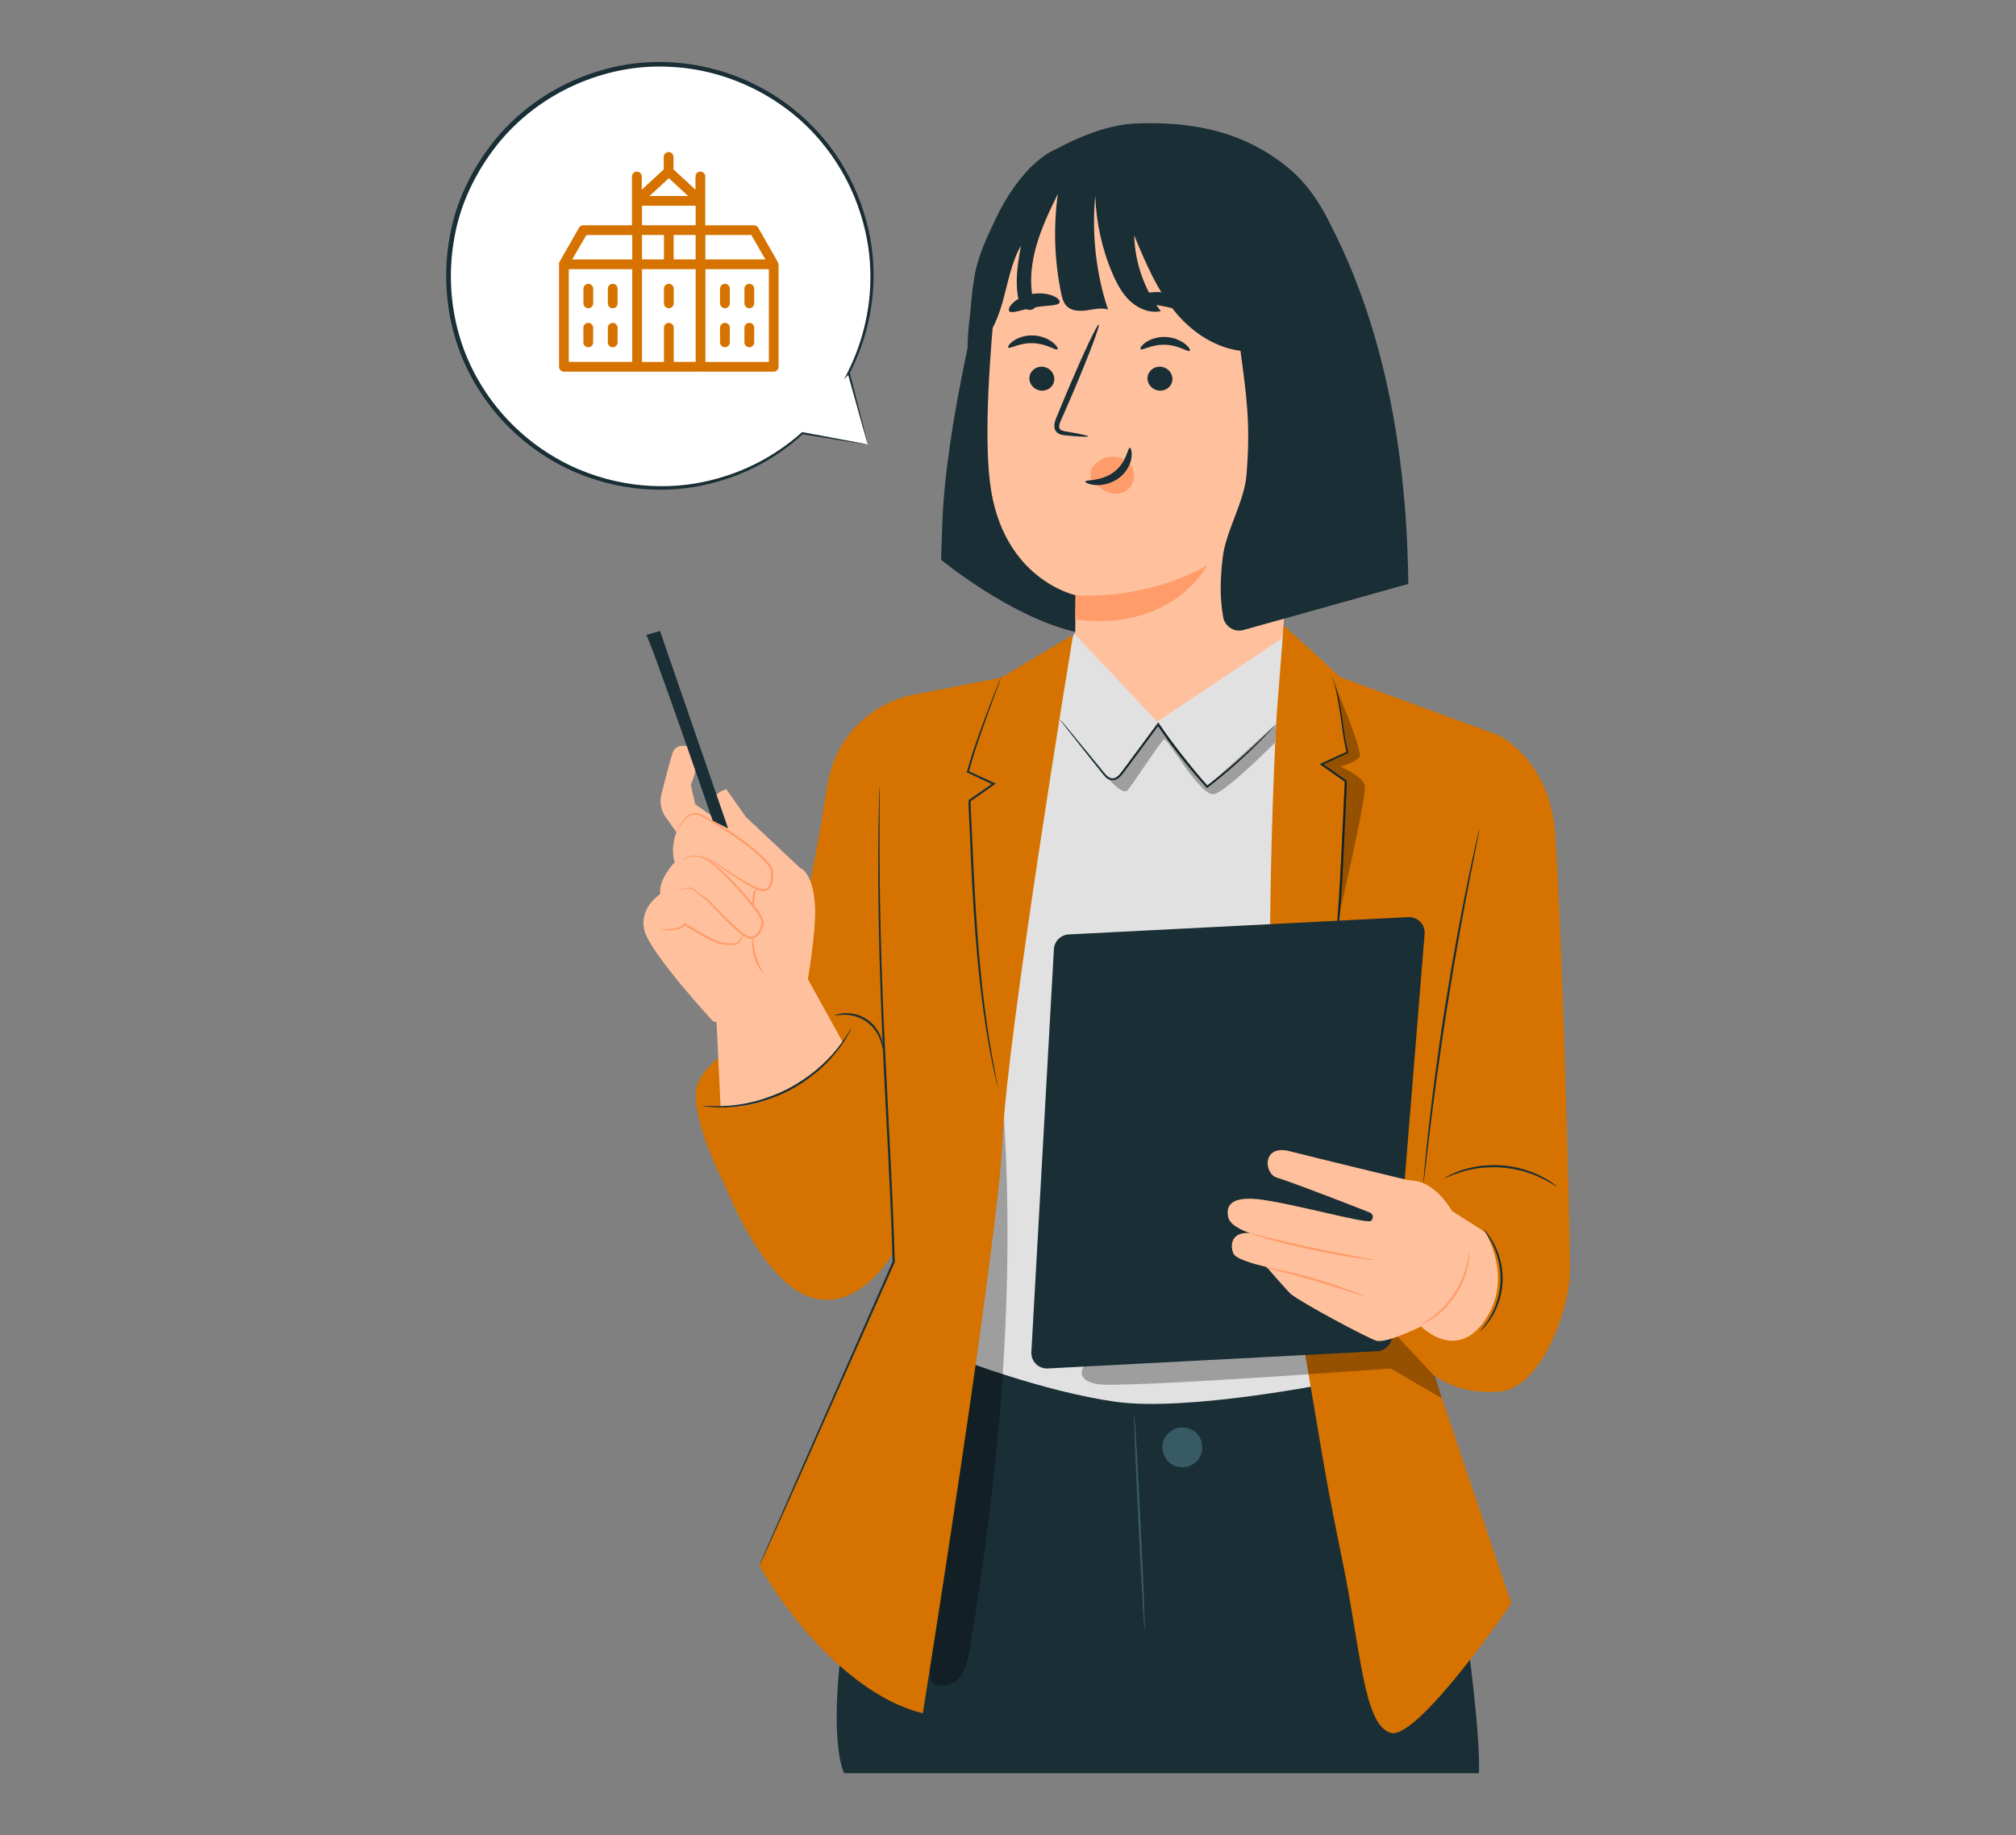 <?xml version="1.0" encoding="UTF-8"?> <svg xmlns="http://www.w3.org/2000/svg" xmlns:xlink="http://www.w3.org/1999/xlink" version="1.1" id="Layer_1" x="0px" y="0px" viewBox="0 0 498.38 453.57" style="enable-background:new 0 0 498.38 453.57;" xml:space="preserve"><rect x="0" y="0" width="498.38" height="453.57" fill="#808080" stroke="none"/> <style type="text/css"> .st0{fill:#231F20;} .st1{clip-path:url(#SVGID_00000133525517858762653180000017474997348230888356_);} .st2{clip-path:url(#SVGID_00000167381553241732675780000004751886236685285022_);} .st3{clip-path:url(#SVGID_00000165940647131351221080000013367205383365475226_);} .st4{opacity:0.3;clip-path:url(#SVGID_00000072241165987036979350000006113402406938268075_);} .st5{fill:none;stroke:#424242;stroke-width:0.95;stroke-miterlimit:10;} .st6{opacity:0.952;fill:none;stroke:#424242;stroke-width:0.929;stroke-miterlimit:10;} .st7{opacity:0.905;fill:none;stroke:#424242;stroke-width:0.909;stroke-miterlimit:10;} .st8{opacity:0.857;fill:none;stroke:#424242;stroke-width:0.888;stroke-miterlimit:10;} .st9{opacity:0.809;fill:none;stroke:#424242;stroke-width:0.868;stroke-miterlimit:10;} .st10{opacity:0.762;fill:none;stroke:#424242;stroke-width:0.847;stroke-miterlimit:10;} .st11{opacity:0.714;fill:none;stroke:#424242;stroke-width:0.827;stroke-miterlimit:10;} .st12{opacity:0.667;fill:none;stroke:#424242;stroke-width:0.806;stroke-miterlimit:10;} .st13{opacity:0.619;fill:none;stroke:#424242;stroke-width:0.786;stroke-miterlimit:10;} .st14{opacity:0.571;fill:none;stroke:#424242;stroke-width:0.765;stroke-miterlimit:10;} .st15{opacity:0.524;fill:none;stroke:#424242;stroke-width:0.745;stroke-miterlimit:10;} .st16{opacity:0.476;fill:none;stroke:#424242;stroke-width:0.724;stroke-miterlimit:10;} .st17{opacity:0.429;fill:none;stroke:#424242;stroke-width:0.704;stroke-miterlimit:10;} .st18{opacity:0.381;fill:none;stroke:#424242;stroke-width:0.683;stroke-miterlimit:10;} .st19{opacity:0.333;fill:none;stroke:#424242;stroke-width:0.663;stroke-miterlimit:10;} .st20{opacity:0.286;fill:none;stroke:#424242;stroke-width:0.642;stroke-miterlimit:10;} .st21{opacity:0.238;fill:none;stroke:#424242;stroke-width:0.622;stroke-miterlimit:10;} .st22{opacity:0.191;fill:none;stroke:#424242;stroke-width:0.601;stroke-miterlimit:10;} .st23{opacity:0.143;fill:none;stroke:#424242;stroke-width:0.581;stroke-miterlimit:10;} .st24{opacity:0.095;fill:none;stroke:#424242;stroke-width:0.56;stroke-miterlimit:10;} .st25{opacity:0.048;fill:none;stroke:#424242;stroke-width:0.539;stroke-miterlimit:10;} .st26{opacity:0;fill:none;stroke:#424242;stroke-width:0.519;stroke-miterlimit:10;} .st27{fill:#005A8C;} .st28{fill:#005A8D;} .st29{fill:url(#SVGID_00000024001531968044973460000000615345060760106140_);} .st30{fill:url(#SVGID_00000001623320678797282030000010874562518895247551_);} .st31{fill:url(#SVGID_00000106127901383994326010000007377882538114406539_);} .st32{fill:#58B3AD;} .st33{fill:none;stroke:#005A8C;stroke-width:8;stroke-linecap:round;stroke-linejoin:round;stroke-miterlimit:10;} .st34{fill:none;stroke:#333333;stroke-miterlimit:10;} .st35{fill:#D67300;} .st36{opacity:0.25;} .st37{fill:#FAFAFA;} .st38{fill:#FFFFFF;} .st39{fill:#EAC130;} .st40{fill:none;stroke:#000000;stroke-width:2;stroke-miterlimit:10;} .st41{fill:#36C6F4;} .st42{fill:none;stroke:#000000;stroke-width:0.5;stroke-miterlimit:10;} .st43{fill:none;stroke:#000000;stroke-miterlimit:10;} .st44{fill:#212121;} .st45{fill:none;stroke:#FBB03B;stroke-width:1.3;stroke-miterlimit:10;} .st46{fill:none;stroke:#000000;stroke-linecap:round;stroke-linejoin:round;stroke-miterlimit:10;} .st47{fill:none;stroke:#005A8D;stroke-miterlimit:10;} .st48{fill:none;stroke:#005A8D;stroke-miterlimit:10;stroke-dasharray:12.028,12.028;} .st49{fill:none;stroke:#FFFFFF;stroke-width:2;stroke-miterlimit:10;} .st50{fill:#E2B78D;} .st51{clip-path:url(#SVGID_00000050659571885044236850000008091081574613930168_);fill:#D67300;} .st52{clip-path:url(#SVGID_00000070806912018277650560000002461162478458510772_);fill:#D67300;} .st53{clip-path:url(#SVGID_00000047050966065722811050000003041967268296129171_);fill:#D67300;} .st54{clip-path:url(#SVGID_00000033344895247938975120000012842550087946839439_);fill:#D67300;} .st55{fill:#00C100;} .st56{fill:#0081FF;} .st57{fill:#CCD6E5;} .st58{fill:#E7EEF9;} .st59{fill:#3DA5DC;} .st60{fill:#FF9E0F;} .st61{enable-background:new ;} .st62{fill:#FABB56;} .st63{fill:none;stroke:#FFFFFF;stroke-width:0.25;stroke-miterlimit:10;} .st64{fill:#ECF3FE;} .st65{opacity:0.2;fill:#3A7EC1;} .st66{fill:#444444;} .st67{fill:#B3CEF6;} .st68{fill:#A35100;} .st69{fill:#E4ECF9;} .st70{fill:#FFD300;} .st71{fill:#BF5F00;} .st72{fill:#22BCE0;} .st73{fill:#3B82F4;} .st74{clip-path:url(#SVGID_00000142140677385836197730000008221586643119779972_);} .st75{fill:#E1E1E1;} .st76{fill:#F5F5F5;} .st77{fill:#1A2E35;} .st78{fill:#375A64;} .st79{opacity:0.3;} .st80{fill:#C17560;} .st81{fill:#7C4236;} .st82{fill:none;stroke:#FF735D;stroke-width:21;stroke-miterlimit:10;} .st83{fill:none;stroke:#375A64;stroke-miterlimit:10;} .st84{clip-path:url(#SVGID_00000178190967850704641630000007481739187771099013_);} .st85{clip-path:url(#SVGID_00000023960876345651451460000007860613253907023033_);} .st86{opacity:0.6;} .st87{fill:#FFC19D;} .st88{fill:#FF9C6A;} .st89{opacity:0.2;} .st90{fill:#E8505B;} .st91{clip-path:url(#SVGID_00000044894508963445067820000013002824020236318104_);} .st92{clip-path:url(#SVGID_00000062881596301448836610000004208678155003064245_);} .st93{clip-path:url(#SVGID_00000112598016173059026680000003732139460491241353_);} .st94{fill-rule:evenodd;clip-rule:evenodd;fill:#FFFFFF;} .st95{fill:#DB8371;} .st96{fill:#7C4235;} .st97{fill:#4786D1;} .st98{fill:#FDA181;} .st99{fill:#342E2A;} .st100{fill:#3E5175;} .st101{fill:#213254;} .st102{fill:#CC6E5D;} .st103{fill:#10244D;} .st104{clip-path:url(#SVGID_00000068635764332702170330000007781850602472329142_);} .st105{fill:#6C89FF;} .st106{fill:#CD704E;} .st107{fill:#338E85;} .st108{fill:#885143;} .st109{fill:#EB6649;} .st110{fill:#FFF1E8;} .st111{fill:#5D4F46;} .st112{fill:#1A1611;} .st113{fill:#7A4136;} .st114{clip-path:url(#SVGID_00000098185079173579270100000012877285777946762166_);} .st115{fill:#E68261;} .st116{clip-path:url(#SVGID_00000102528616994452570270000012181819332674393747_);} .st117{clip-path:url(#SVGID_00000136393985992879719740000016538963537656841616_);} .st118{fill:#007FB7;} .st119{clip-path:url(#SVGID_00000002384998921899080280000011380989073553105287_);fill:#007FB7;} .st120{clip-path:url(#SVGID_00000002384998921899080280000011380989073553105287_);} .st121{fill:#C4E4E8;} .st122{fill:#D3F0F4;} .st123{fill:#FDBAA0;} .st124{fill:#EF9F8A;} .st125{fill:#E9F4F6;} .st126{fill:#384955;} .st127{fill:#FCBFAF;} .st128{fill:#F3A99C;} .st129{fill:#4D6371;} .st130{fill:#8FCEC5;} .st131{fill:#C0E2E8;} .st132{fill:#AFD0D3;} .st133{fill:#E79780;} .st134{fill:#198DA5;} .st135{clip-path:url(#SVGID_00000152957329796094222070000011664696213732068000_);fill:#007FB7;} .st136{clip-path:url(#SVGID_00000152957329796094222070000011664696213732068000_);} .st137{fill:none;stroke:#D67300;stroke-width:2;stroke-miterlimit:10;} .st138{fill:#F57C00;} .st139{fill:#7CB342;} .st140{fill:#00ACC1;} .st141{fill:#FBC02D;} .st142{clip-path:url(#SVGID_00000033354329049022740230000016007793769950988186_);} .st143{clip-path:url(#SVGID_00000060718768782259970530000003714940130093588636_);} .st144{clip-path:url(#SVGID_00000142861398829132379310000002310317545670664590_);} .st145{opacity:0.3;clip-path:url(#SVGID_00000052800901472583019620000011639060909354510236_);} .st146{fill:url(#SVGID_00000018213454856177910500000003326591244375056564_);} .st147{clip-path:url(#SVGID_00000131343105358335463310000015112219993429790344_);fill:#D67300;} </style> <g> <g> <g> <g> <g> <g> <g> <path class="st38" d="M214.54,109.89l-16.18-2.82c-6.94,6.3-15.65,10.82-25.54,12.67c-28.43,5.32-55.79-13.42-61.11-41.85 c-5.32-28.43,13.42-55.79,41.86-61.11c28.43-5.32,55.79,13.42,61.11,41.86c2.22,11.87,0.23,23.55-4.89,33.52l0.02-0.02 L214.54,109.89z"></path> </g> <g> <g> <path class="st77" d="M214.54,109.89c0,0-0.14-0.42-0.36-1.19c-0.23-0.82-0.56-1.95-0.97-3.41 c-0.85-3.03-2.07-7.41-3.66-13.09L210,92.3l-0.02,0.02l-1.3,1.44l0.87-1.74c3.06-6.09,5.92-14.72,5.6-25.12 c-0.11-5.18-1.15-10.74-3.18-16.3c-2.02-5.56-5.13-11.12-9.43-16.11c-8.5-9.99-22.17-17.5-37.55-18 c-15.27-0.68-31.8,6.26-42.23,19.48c-5.28,6.73-8.99,14.56-10.41,22.67c-1.51,8.09-1.05,16.31,1.06,23.82 c2.08,7.53,5.94,14.25,10.7,19.74c4.78,5.5,10.51,9.75,16.51,12.68c12.06,5.87,24.85,6.36,34.9,3.86 c10.17-2.43,17.72-7.42,22.69-11.87l0.09-0.08l0.12,0.02c5.17,0.97,9.16,1.71,11.93,2.23c1.33,0.25,2.36,0.45,3.12,0.6 C214.16,109.79,214.54,109.89,214.54,109.89c0.02,0.01-0.32-0.03-1-0.14c-0.75-0.12-1.76-0.27-3.07-0.48 c-2.82-0.45-6.89-1.11-12.16-1.96l0.21-0.06c-4.95,4.57-12.54,9.71-22.84,12.25c-10.18,2.61-23.19,2.2-35.51-3.72 c-6.12-2.95-11.99-7.27-16.88-12.86c-4.88-5.59-8.84-12.45-10.98-20.14c-2.16-7.66-2.65-16.07-1.12-24.34 c1.44-8.3,5.23-16.31,10.63-23.19c10.67-13.53,27.59-20.61,43.19-19.88c7.82,0.29,15.29,2.33,21.81,5.61 c6.53,3.28,12.11,7.78,16.46,12.87c4.37,5.1,7.5,10.79,9.53,16.45c2.04,5.67,3.05,11.32,3.13,16.58 c0.25,10.57-2.75,19.28-5.92,25.39l-0.43-0.3l0.02-0.02l0.33-0.35l0.12,0.46c1.47,5.8,2.61,10.26,3.39,13.35 c0.36,1.44,0.64,2.56,0.84,3.37C214.47,109.53,214.56,109.9,214.54,109.89z"></path> </g> </g> </g> </g> </g> </g> </g> <g> <path class="st35" d="M146.64,81v3.62c0,0.66-0.54,1.21-1.21,1.21s-1.21-0.54-1.21-1.21V81c0-0.66,0.54-1.21,1.21-1.21 S146.64,80.34,146.64,81z M145.44,70.15c-0.66,0-1.21,0.54-1.21,1.21v3.62c0,0.66,0.54,1.21,1.21,1.21s1.21-0.54,1.21-1.21v-3.62 C146.64,70.69,146.1,70.15,145.44,70.15z M151.47,79.8c-0.66,0-1.21,0.54-1.21,1.21v3.62c0,0.66,0.54,1.21,1.21,1.21 s1.21-0.54,1.21-1.21V81C152.68,80.34,152.13,79.8,151.47,79.8z M151.47,70.15c-0.66,0-1.21,0.54-1.21,1.21v3.62 c0,0.66,0.54,1.21,1.21,1.21s1.21-0.54,1.21-1.21v-3.62C152.68,70.69,152.13,70.15,151.47,70.15z M192.48,65.32v25.33 c0,0.66-0.54,1.21-1.21,1.21h-18.09c-0.12,0-0.18,0-0.3-0.06c-0.12,0.06-0.18,0.06-0.3,0.06H157.5h-18.09 c-0.66,0-1.21-0.54-1.21-1.21V65.32v-0.06c0-0.06,0-0.06,0-0.12c0-0.06,0-0.06,0-0.12c0-0.06,0-0.06,0.06-0.12 c0-0.06,0.06-0.06,0.06-0.12v-0.06l4.82-8.44c0.24-0.36,0.6-0.6,1.03-0.6h12.06v-6.03v-6.03c0-0.66,0.54-1.21,1.21-1.21 s1.21,0.54,1.21,1.21v3.26l5.43-5.01v-3.08c0-0.66,0.54-1.21,1.21-1.21s1.21,0.54,1.21,1.21v3.08l5.43,5.01v-3.26 c0-0.66,0.54-1.21,1.21-1.21s1.21,0.54,1.21,1.21v6.03v6.03h12.06c0.42,0,0.84,0.24,1.03,0.6l4.82,8.44v0.06 c0,0.06,0.06,0.06,0.06,0.12c0,0.06,0,0.06,0.06,0.12c0,0.06,0,0.06,0,0.12c0,0.06,0,0.06,0,0.12 C192.48,65.26,192.48,65.32,192.48,65.32z M185.72,58.08h-11.34v6.03h14.84L185.72,58.08z M166.55,81v8.44h5.43V66.53h-13.27 v22.92h5.43V81c0-0.66,0.54-1.21,1.21-1.21C166,79.8,166.55,80.34,166.55,81z M160.58,48.44h9.53l-4.76-4.4L160.58,48.44z M171.97,58.08h-5.43v6.03h5.43V58.08z M158.71,55.67h13.27v-4.82h-13.27V55.67z M158.71,58.08v6.03h5.43v-6.03H158.71z M141.46,64.12h14.84v-6.03h-11.34L141.46,64.12z M140.61,89.44h15.68V66.53h-15.68V89.44z M190.07,66.53h-15.68v22.92h15.68 V66.53z M185.24,85.83c0.66,0,1.21-0.54,1.21-1.21V81c0-0.66-0.54-1.21-1.21-1.21s-1.21,0.54-1.21,1.21v3.62 C184.03,85.28,184.58,85.83,185.24,85.83z M185.24,76.18c0.66,0,1.21-0.54,1.21-1.21v-3.62c0-0.66-0.54-1.21-1.21-1.21 s-1.21,0.54-1.21,1.21v3.62C184.03,75.63,184.58,76.18,185.24,76.18z M179.21,85.83c0.66,0,1.21-0.54,1.21-1.21V81 c0-0.66-0.54-1.21-1.21-1.21S178,80.34,178,81v3.62C178,85.28,178.55,85.83,179.21,85.83z M179.21,76.18 c0.66,0,1.21-0.54,1.21-1.21v-3.62c0-0.66-0.54-1.21-1.21-1.21S178,70.69,178,71.35v3.62C178,75.63,178.55,76.18,179.21,76.18z M166.55,71.35c0-0.66-0.54-1.21-1.21-1.21c-0.66,0-1.21,0.54-1.21,1.21v3.62c0,0.66,0.54,1.21,1.21,1.21 c0.66,0,1.21-0.54,1.21-1.21V71.35z"></path> </g> </g> <g> <g> <g> <g> <path class="st77" d="M208.69,438.25c0,0-5.43-9.63,2.31-49.48c4.44-22.87,24.09-52.35,24.09-52.35s94.09,2.34,94.18,3.84 c0.08,1.5,28.79,30.66,32.96,61c4.16,30.34,3.36,36.99,3.36,36.99H208.69z"></path> </g> </g> <g> <g> <g> <path class="st78" d="M282.99,402.94c-0.15,0.01-0.86-12-1.58-26.81c-0.73-14.82-1.19-26.83-1.04-26.84 c0.15-0.01,0.86,12,1.58,26.81C282.68,390.91,283.14,402.93,282.99,402.94z"></path> </g> </g> </g> <g> <g> <path class="st78" d="M291.46,353.06c-1.71-0.09-3.39,1.66-3.87,3.08c-0.72,2.16,0.27,4.75,2.24,5.88 c1.97,1.13,4.71,0.66,6.21-1.05c1.49-1.72,1.57-4.49,0.18-6.29c-1.39-1.8-4.1-2.42-6.14-1.4"></path> </g> </g> </g> <g> <g> <g> <path class="st75" d="M259.35,172.22l6.18-15.64l36.87-1.94l15.06,1.94l1.66,4.33l10.22,180.84c0,0-35.72,7.21-53.57,4.7 c-17.86-2.51-38.85-10.65-38.85-10.65V232.96L259.35,172.22z"></path> </g> </g> <g> <g> <g> <path class="st77" d="M314.85,179.57c0.01,0.01-0.08,0.12-0.26,0.33c-0.21,0.24-0.47,0.53-0.8,0.89 c-0.71,0.77-1.77,1.89-3.15,3.27c-2.76,2.75-6.84,6.53-12.07,10.57l-0.18,0.14l-0.15-0.17c-3.56-3.9-7.4-8.59-11.07-13.85 c-0.37-0.54-0.75-1.08-1.09-1.59l0.44,0.01c-3.15,4.25-6.14,8.27-8.86,11.93c-0.36,0.46-0.74,0.9-1.23,1.25 c-0.47,0.35-1.1,0.57-1.71,0.47c-0.61-0.09-1.1-0.46-1.48-0.84c-0.39-0.39-0.7-0.8-1.01-1.19c-1.26-1.57-2.43-3.04-3.5-4.38 c-2.1-2.65-3.8-4.8-5.02-6.34c-0.56-0.72-1-1.3-1.34-1.74c-0.3-0.4-0.45-0.62-0.44-0.63c0.01-0.01,0.19,0.18,0.52,0.56 c0.36,0.42,0.83,0.98,1.42,1.67c1.25,1.51,3,3.63,5.15,6.24c1.09,1.33,2.28,2.78,3.55,4.34c0.63,0.76,1.27,1.68,2.23,1.84 c0.97,0.15,1.83-0.68,2.48-1.55c2.7-3.67,5.68-7.7,8.82-11.95l0.23-0.31l0.22,0.32c0.34,0.5,0.72,1.04,1.09,1.58 c3.65,5.24,7.46,9.92,10.98,13.83l-0.33-0.03c5.23-3.99,9.35-7.7,12.16-10.39c1.41-1.34,2.5-2.43,3.24-3.16 c0.35-0.34,0.63-0.62,0.85-0.84C314.73,179.65,314.84,179.56,314.85,179.57z"></path> </g> </g> </g> <g class="st79"> <g> <path d="M272.72,191.04c0,0,4.67,5.76,5.99,4.31c1.31-1.45,8.24-12.17,9.07-12.62c0.83-0.45,9.2,14.59,12.48,13.54 c3.29-1.05,14.99-12.76,14.99-12.76l0.23-4.61l-17.06,15.52L286.31,179l-10.19,13.26C276.12,192.26,273.96,193.95,272.72,191.04 z"></path> </g> </g> </g> <g> <g> <g> <g> <g> <g> <g> <g> <path class="st77" d="M243.41,68.25c0,0-9.65,36.06-10.48,61.58l-0.28,8.5c0,0,21.28,17.67,39.13,18.76l14.96-36.79 L243.41,68.25z"></path> </g> </g> </g> </g> </g> </g> <g> <g> <g> <g> <g> <g> <g> <g> <g> <g> <g> <g> <g> <g> <path class="st77" d="M337.94,90.37c-4.07-17.59-5.63-38.06-20.26-49.53c-10.85-8.51-23.22-10.88-37-10.31 c-6.79,0.28-14.45,3.42-20.36,6.76c-8.1,4.59-11.54,13.89-15.45,22.34c-7.83,16.93-6.84,39.86-1.54,46.23 l70.75,37.36c14.13-7.35,22.98-10.28,25.24-29.11C340.28,106.19,339.74,98.15,337.94,90.37z"></path> </g> </g> </g> </g> </g> </g> </g> </g> <g> <g> <g> <path class="st87" d="M316.93,54.82l-44.53-13.14c-14.34-2.09-24.62,15.27-26.1,29.69c-1.64,16.02-3.02,35.64-1.59,47.7 c2.88,24.24,21.22,28.04,21.22,28.04c0.01-0.08-0.13,9.73-0.13,9.73l20.28,21.55l31-20.71l7.08-93.96 C324.44,59.32,321.29,55.45,316.93,54.82z"></path> </g> </g> <g> <g> <g> <g> <g> <g> <g> <g> <g> <path class="st77" d="M254.48,93.31c-0.12,1.63,1.16,3.08,2.86,3.23c1.7,0.16,3.17-1.03,3.29-2.66 c0.12-1.63-1.16-3.08-2.85-3.24C256.07,90.49,254.6,91.68,254.48,93.31z"></path> </g> </g> </g> </g> </g> </g> </g> </g> </g> <g> <g> <g> <g> <g> <g> <g> <g> <g> <path class="st77" d="M249.26,85.9c0.37,0.42,2.78-1.22,6.1-1.08c3.32,0.09,5.7,1.9,6.07,1.51 c0.18-0.17-0.18-0.92-1.21-1.73c-1.02-0.81-2.77-1.63-4.84-1.7c-2.07-0.07-3.84,0.62-4.88,1.36 C249.45,84.99,249.08,85.71,249.26,85.9z"></path> </g> </g> </g> </g> </g> </g> </g> </g> </g> <g> <g> <g> <g> <g> <g> <g> <g> <g> <path class="st77" d="M283.68,93.31c-0.12,1.63,1.16,3.08,2.86,3.23c1.7,0.16,3.17-1.03,3.3-2.66 c0.12-1.63-1.16-3.08-2.85-3.24C285.28,90.49,283.8,91.68,283.68,93.31z"></path> </g> </g> </g> </g> </g> </g> </g> </g> </g> <g> <g> <g> <g> <g> <g> <g> <g> <g> <path class="st77" d="M281.97,86.29c0.37,0.42,2.78-1.22,6.1-1.08c3.32,0.09,5.7,1.9,6.07,1.5 c0.18-0.17-0.17-0.92-1.21-1.73c-1.02-0.81-2.77-1.63-4.84-1.7c-2.07-0.07-3.84,0.62-4.88,1.36 C282.16,85.39,281.79,86.1,281.97,86.29z"></path> </g> </g> </g> </g> </g> </g> </g> </g> </g> <g> <g> <g> <g> <g> <g> <g> <g> <g> <path class="st77" d="M269.01,107.85c0.02-0.19-2.03-0.63-5.36-1.19c-0.85-0.12-1.64-0.32-1.76-0.91 c-0.18-0.62,0.22-1.52,0.67-2.49c0.88-2.02,1.8-4.14,2.77-6.37c3.85-9.07,6.67-16.54,6.3-16.69 c-0.37-0.15-3.78,7.07-7.63,16.14c-0.93,2.24-1.82,4.37-2.66,6.41c-0.36,0.95-0.96,2.03-0.57,3.31 c0.2,0.64,0.81,1.13,1.35,1.3c0.54,0.19,1.02,0.22,1.43,0.26C266.9,107.94,268.99,108.04,269.01,107.85z"></path> </g> </g> </g> </g> </g> </g> </g> </g> </g> <g> <g> <g> <g> <g> <g> <g> <g> <g> <path class="st88" d="M265.85,147.1c0,0,16.17,1.68,32.61-7.34c0,0-8.64,16.55-32.67,13.34L265.85,147.1z"></path> </g> </g> </g> </g> </g> </g> </g> </g> </g> <g> <g> <g> <g> <g> <g> <g> <g> <path class="st88" d="M279.8,115.24c-0.8-1.43-2.33-2.23-3.92-2.34c-2.29-0.17-4.25,0.55-5.82,2.61 c-0.53,0.59-0.56,2.32-0.36,2.8c0.19,0.49,0.04,0.24,0.4,0.59c1.3,1.24,2.67,2.48,4.37,2.96 c1.71,0.48,3.85,0.01,5.04-1.63C280.56,118.76,280.6,116.67,279.8,115.24z"></path> </g> </g> </g> </g> </g> </g> </g> </g> <g> <g> <g> <g> <g> <g> <g> <g> <g> <path class="st77" d="M279.3,110.68c-0.54-0.06-0.71,3.55-3.91,5.97c-3.2,2.43-7.03,1.85-7.08,2.36 c-0.06,0.22,0.83,0.74,2.45,0.86c1.59,0.13,3.94-0.28,5.9-1.76c1.96-1.49,2.86-3.55,3.05-5.02 C279.91,111.58,279.55,110.67,279.3,110.68z"></path> </g> </g> </g> </g> </g> </g> </g> </g> </g> <g> <g> <g> <g> <g> <g> <g> <g> <g> <path class="st77" d="M280.71,74.12c0.24,0.93,3.59,0.83,7.43,1.67c3.86,0.77,6.88,2.21,7.47,1.45 c0.27-0.36-0.2-1.26-1.38-2.26c-1.17-0.99-3.09-2.01-5.4-2.5c-2.31-0.48-4.48-0.32-5.95,0.12 C281.4,73.04,280.61,73.68,280.71,74.12z"></path> </g> </g> </g> </g> </g> </g> </g> </g> </g> <g> <g> <g> <g> <g> <g> <g> <g> <g> <path class="st77" d="M249.53,76.95c0.75,0.65,3.18-0.49,6.22-0.97c3.03-0.57,5.7-0.31,6.18-1.18 c0.21-0.42-0.31-1.11-1.54-1.65c-1.21-0.54-3.15-0.85-5.24-0.49c-2.08,0.36-3.8,1.3-4.75,2.22 C249.44,75.8,249.2,76.62,249.53,76.95z"></path> </g> </g> </g> </g> </g> </g> </g> </g> </g> </g> </g> </g> </g> <g> <g> <g> <g> <g> <g> <g> <path class="st77" d="M272.25,39.09c-0.04,0.17-0.07,0.35-0.11,0.52l0.08,0.04C272.23,39.46,272.24,39.27,272.25,39.09 z"></path> </g> </g> </g> </g> </g> </g> </g> </g> </g> <g> <g> <g> <g> <g> <g> <path class="st77" d="M307.43,155.7c-2.29,0.64-4.64-0.84-5.05-3.19c-0.88-5.02-0.7-9.73-0.12-14.66 c0.78-6.69,5.32-13.7,5.88-20.41c1.08-12.81-0.05-19.99-1.48-30.74c-6.03-0.74-11.65-4.37-15.67-9.05 c-4.83-5.63-7.76-12.62-10.6-19.47c0.17,6.72,2.5,13.37,6.56,18.73c-2.68,0.56-5.5-0.59-7.51-2.44 c-2.01-1.85-3.33-4.33-4.41-6.84c-2.62-6.08-4.04-12.66-4.27-19.28c-0.89,9.47,0.16,19.12,3.15,28.15 c-1.69-0.52-3.49-0.05-5.24,0.2c-1.75,0.25-3.75,0.2-4.98-1.06c-0.83-0.84-1.13-2.06-1.37-3.21 c-1.66-8.05-1.94-16.38-0.8-24.53c-2.15,4.4-4.28,8.85-5.53,13.59c-1.25,4.74-1.57,9.83-0.1,14.5 c-0.69,0.88-2.17,0.74-2.99-0.02c-0.82-0.76-1.14-1.92-1.31-3.03c-0.63-4.05,0.08-8.17,0.79-12.21 c-2.41,4.27-3.21,9.23-4.54,13.95c-1.33,4.72-3.45,9.56-7.56,12.25c-0.71-7.06-0.46-11.88,0.6-18.49 c0.81-5.05,3.21-10.06,5.42-14.68c2.48-5.17,5.92-10.23,9.77-13.6c7.1-6.22,10.07-3.54,14.6-1.17l0.54,0.22 c0.02-0.11,0.02-0.22,0.04-0.33l0.2-0.97c11.8-2.66,24.32-2.07,35.82,1.68c8.55,2.79,9.33,21.19,11.42,12.44 c1.26-5.29,8.12-0.46,8.2-0.31c10.08,18.18,20.77,47.03,21.26,92.6l0,0L307.43,155.7z"></path> </g> </g> </g> </g> </g> </g> </g> </g> </g> <g> <g class="st79"> <g> <g> <path d="M248.08,274.56c-6.46,42.37-12.92,84.74-19.38,127.11l1.5,13.78c1.7,1.94,5.09,1.29,6.82-0.62 c1.73-1.91,2.24-4.6,2.66-7.14C247.07,363.73,251.05,319.02,248.08,274.56z"></path> </g> </g> </g> <g> <g> <g> <path class="st35" d="M247.48,167.48l-21.87,4.28c-9.53,1.96-17.26,8.95-20.09,18.25c-0.64,2.11-1.16,4.41-1.48,6.9 c-1.92,14.78-10.95,54.74-10.95,54.74s-20.15,9.58-21.02,17.79c-0.87,8.21,6.97,23.11,6.97,23.11s8.71,22.86,20.25,27.64 c12.67,5.24,21.49-10.54,21.49-10.54l0,0c0.09,1.44,0.14,2.24,0.14,2.24l-33.17,75.01c8.43,15.06,24.28,32.7,40.39,36.53 c0,0,18.68-116.61,19.73-142.07c1.05-25.47,17.41-124.45,17.41-124.45L247.48,167.48z"></path> </g> </g> </g> <g> <g> <g> <path class="st87" d="M170.73,184.64c0,0-3.51-1.4-4.48,1.53c-0.63,1.9-1.92,6.91-2.75,10.19c-0.49,1.93-0.1,3.97,1.06,5.59 l2.67,3.74c0,0-1.61,3.8-0.42,7.41c0,0-4.11,4.19-3.59,7.86c0,0-5.27,3.35-3.93,8.94c1.34,5.59,16.96,22.5,16.96,22.5 l9.98,3.13l12.85-9.74c0,0,2.9-15.65,2.38-22.37c-0.63-8.09-3.65-8.88-3.65-8.88l-13.44-12.65l-4.8-6.82 c0,0-4.51,0.71-3.69,6.54l-4.03-2.85l-1.07-4.8C170.76,193.94,173.76,187.91,170.73,184.64z"></path> </g> </g> <g> <g> <path class="st77" d="M159.74,156.95c0.82,0.46,16.46,45.91,16.46,45.91l3.8,1.89l-16.84-48.8L159.74,156.95z"></path> </g> </g> <g> <g> <g> <path class="st88" d="M174.41,211.59c0.01-0.02,0.17,0.08,0.48,0.27c0.35,0.23,0.78,0.51,1.31,0.85 c1.2,0.78,2.83,1.84,4.81,3.13c1.02,0.65,2.14,1.36,3.36,2.08c0.61,0.36,1.25,0.72,1.91,1.07c0.67,0.34,1.35,0.66,2.11,0.76 c0.37,0.04,0.74,0.02,1.05-0.12c0.31-0.14,0.55-0.42,0.72-0.76c0.33-0.69,0.4-1.55,0.44-2.4c0.01-0.41,0.04-0.9-0.03-1.24 c-0.1-0.38-0.32-0.75-0.55-1.11c-0.49-0.72-1.11-1.38-1.76-2.01c-2.66-2.52-5.55-4.56-8.19-6.34c-2.66-1.75-5.12-3.3-7.3-4.26 c-1.08-0.5-2.16-0.02-2.85,0.58c-0.72,0.6-1.21,1.27-1.6,1.82c-0.75,1.12-1.06,1.81-1.1,1.79c-0.02-0.01,0.04-0.19,0.18-0.52 c0.15-0.33,0.38-0.8,0.74-1.39c0.36-0.58,0.84-1.28,1.58-1.94c0.37-0.32,0.82-0.64,1.38-0.8c0.55-0.19,1.23-0.14,1.8,0.1 c2.27,0.95,4.74,2.46,7.44,4.2c2.67,1.78,5.58,3.8,8.29,6.37c0.67,0.65,1.31,1.33,1.83,2.1c0.25,0.39,0.5,0.8,0.63,1.28 c0.11,0.54,0.05,0.94,0.04,1.39c-0.05,0.88-0.12,1.77-0.51,2.6c-0.2,0.41-0.53,0.8-0.97,0.99c-0.44,0.2-0.91,0.2-1.33,0.15 c-0.84-0.12-1.59-0.48-2.27-0.83c-0.67-0.37-1.31-0.74-1.92-1.11c-1.22-0.74-2.33-1.48-3.34-2.15 c-2.02-1.35-3.62-2.48-4.72-3.27c-0.5-0.37-0.92-0.68-1.25-0.93C174.54,211.73,174.39,211.61,174.41,211.59z"></path> </g> </g> </g> <g> <g> <g> <path class="st88" d="M167.32,219.96c0-0.02,0.31-0.09,0.92-0.2c0.67-0.11,1.54-0.26,2.62-0.44l0.05-0.01l0.05,0.03 c1.14,0.83,2.55,1.85,4.17,3.02l0.01,0.01l0.01,0.02c1.71,1.8,3.75,3.91,6.11,6.12c0.59,0.55,1.21,1.11,1.85,1.64 c0.65,0.53,1.32,1.09,2.09,1.27c0.78,0.22,1.57-0.16,2.07-0.83c0.51-0.67,0.84-1.53,0.99-2.41c0.1-0.36-0.12-0.79-0.32-1.2 c-0.21-0.41-0.46-0.8-0.71-1.19c-0.52-0.77-1.07-1.51-1.63-2.22c-1.12-1.42-2.28-2.74-3.4-3.97 c-2.25-2.45-4.38-4.59-6.31-6.19c-0.96-0.8-1.95-1.34-2.91-1.55c-0.95-0.22-1.82-0.15-2.49,0.02 c-1.35,0.37-1.95,0.92-1.98,0.88c-0.01-0.01,0.12-0.16,0.43-0.37c0.31-0.21,0.8-0.49,1.49-0.71c0.68-0.22,1.59-0.32,2.61-0.12 c1.02,0.19,2.09,0.75,3.09,1.55c2,1.58,4.16,3.7,6.44,6.15c1.14,1.23,2.3,2.55,3.44,3.98c0.57,0.72,1.13,1.46,1.66,2.25 c0.26,0.4,0.52,0.8,0.74,1.24c0.19,0.43,0.49,0.93,0.37,1.53c-0.16,0.96-0.5,1.88-1.1,2.65c-0.3,0.38-0.68,0.72-1.15,0.92 c-0.47,0.21-1,0.21-1.47,0.1c-0.96-0.24-1.65-0.86-2.3-1.39c-0.66-0.55-1.27-1.12-1.87-1.67c-2.36-2.25-4.37-4.39-6.06-6.22 l0.03,0.02c-1.59-1.21-2.97-2.27-4.09-3.12l0.1,0.02c-1.08,0.13-1.96,0.23-2.63,0.31 C167.65,219.96,167.33,219.98,167.32,219.96z"></path> </g> </g> </g> <g> <g> <g> <path class="st88" d="M183.73,230.63c0.04,0.01-0.05,0.32-0.24,0.9c-0.11,0.29-0.19,0.63-0.4,1.05 c-0.22,0.41-0.69,0.77-1.25,0.89c-1.13,0.26-2.41,0.07-3.83-0.18c-1.43-0.39-2.81-1.13-4.26-1.91 c-1.71-0.94-3.27-1.91-4.61-2.78l0.3-0.03c-0.1,0.1-0.2,0.2-0.3,0.3l0.03-0.04c-0.35,0.46-0.81,0.62-1.21,0.75 c-0.41,0.13-0.81,0.2-1.18,0.26c-0.74,0.1-1.39,0.12-1.93,0.12c-1.07-0.01-1.68-0.11-1.67-0.19c0.01-0.02,0.15-0.01,0.44-0.03 c0.37-0.02,0.77-0.04,1.22-0.06c0.52-0.04,1.16-0.1,1.87-0.23c0.35-0.07,0.73-0.15,1.1-0.28c0.37-0.12,0.76-0.31,0.96-0.6 l0.01-0.02l0.02-0.02c0.1-0.1,0.19-0.2,0.29-0.31l0.13-0.14l0.17,0.11c1.35,0.83,2.92,1.77,4.61,2.71 c1.42,0.77,2.81,1.52,4.11,1.9c1.34,0.27,2.64,0.49,3.63,0.3c0.49-0.09,0.87-0.35,1.08-0.67c0.2-0.33,0.32-0.7,0.46-0.96 C183.54,230.92,183.7,230.62,183.73,230.63z"></path> </g> </g> </g> <g> <g> <path class="st87" d="M199.51,241.63l-22.37,11.01l1,20.95c0,0,16.01,2.11,30.21-15.98L199.51,241.63z"></path> </g> </g> </g> <g> <g> <g> <path class="st77" d="M187.76,386.9c-0.01,0,0.04-0.13,0.14-0.38c0.11-0.27,0.27-0.64,0.46-1.11c0.43-0.99,1.04-2.43,1.84-4.26 c1.63-3.73,3.98-9.11,6.9-15.82c5.92-13.45,14.18-32.21,23.58-53.55l-0.02,0.11c-0.17-5.75-0.39-11.73-0.68-17.84 c-0.64-13.78-1.4-26.89-1.9-38.84c-0.52-11.94-0.81-22.7-0.91-31.74c-0.11-9.04-0.04-16.35,0.04-21.41 c0.06-2.51,0.1-4.46,0.14-5.82c0.02-0.65,0.04-1.15,0.05-1.51c0.01-0.34,0.04-0.52,0.04-0.52s0.02,0.18,0.02,0.52 c0,0.36,0,0.87,0.01,1.51c-0.01,1.35-0.02,3.31-0.03,5.82c-0.02,5.05-0.03,12.37,0.13,21.4c0.15,9.03,0.48,19.79,1.02,31.73 c0.6,11.94,1.25,25.06,1.94,38.83c0.29,6.11,0.5,12.1,0.67,17.85l0,0.06l-0.02,0.06c-9.46,21.31-17.78,40.05-23.74,53.47 c-2.99,6.68-5.39,12.04-7.05,15.75c-0.83,1.82-1.47,3.24-1.92,4.23c-0.22,0.46-0.38,0.82-0.51,1.09 C187.83,386.78,187.76,386.9,187.76,386.9z"></path> </g> </g> </g> <g> <g> <g> <path class="st77" d="M246.69,268.74c-0.01,0-0.04-0.09-0.09-0.27c-0.05-0.21-0.12-0.48-0.2-0.81 c-0.17-0.76-0.42-1.8-0.72-3.13c-0.57-2.74-1.37-6.7-2.12-11.64c-0.75-4.94-1.48-10.85-2.06-17.43 c-0.58-6.58-1.04-13.83-1.4-21.44c-0.13-2.84-0.25-5.64-0.37-8.36c-0.06-1.36-0.12-2.71-0.18-4.03 c-0.03-0.66-0.06-1.32-0.1-1.98l-0.03-0.98l0-0.5c0-0.08,0.01-0.17,0.02-0.27c0.01-0.05,0.01-0.1,0.04-0.18 c0.02-0.04,0.04-0.07,0.06-0.1c0.05-0.07,0.25-0.12,0.29-0.08c0.19,0.1,0.13,0.11,0.19,0.16l-0.37-0.08 c2.02-1.41,3.97-2.77,5.85-4.09l0.04,0.42c-2.22-1.04-4.34-2.03-6.36-2.98l-0.17-0.08l0.05-0.18c0.96-3.62,2.1-6.83,3.11-9.67 c1.02-2.84,1.95-5.29,2.73-7.3c0.78-2.01,1.41-3.58,1.86-4.64c0.21-0.5,0.38-0.9,0.51-1.21c0.12-0.27,0.19-0.41,0.2-0.41 c0.01,0-0.03,0.15-0.13,0.43c-0.11,0.31-0.26,0.72-0.45,1.23c-0.42,1.12-1,2.69-1.74,4.68c-0.74,2.02-1.64,4.48-2.62,7.33 c-0.97,2.85-2.09,6.07-3.02,9.66l-0.12-0.26c2.03,0.94,4.16,1.92,6.38,2.94l0.39,0.18l-0.35,0.25 c-1.88,1.32-3.82,2.69-5.84,4.11l-0.37-0.08c0,0.03,0.18-0.14,0.17-0.14c0-0.05,0,0.01,0.02,0c0.03,0.03,0.07,0.05,0.11,0.06 l0.08,0.03l0,0c0,0,0,0,0,0.01l-0.01,0.04l-0.02,0.22l0,0.47l0.03,0.97c0.03,0.65,0.07,1.31,0.1,1.97 c0.06,1.33,0.12,2.67,0.19,4.04c0.12,2.72,0.25,5.52,0.38,8.36c0.36,7.61,0.8,14.85,1.35,21.42 c0.55,6.57,1.24,12.48,1.94,17.42c0.69,4.94,1.44,8.91,1.94,11.66c0.27,1.34,0.47,2.39,0.62,3.15 c0.06,0.34,0.11,0.61,0.15,0.82C246.69,268.64,246.7,268.74,246.69,268.74z"></path> </g> </g> </g> <g> <g> <g> <path class="st77" d="M218.25,259.34c-0.1,0.01-0.13-0.94-0.65-2.34c-0.5-1.38-1.59-3.22-3.43-4.52 c-1.85-1.29-3.95-1.69-5.42-1.69c-1.49-0.01-2.4,0.28-2.42,0.19c-0.02-0.05,0.86-0.48,2.41-0.57c1.53-0.1,3.77,0.25,5.74,1.63 c1.97,1.38,3.06,3.37,3.49,4.84C218.41,258.37,218.3,259.34,218.25,259.34z"></path> </g> </g> </g> <g> <g> <g> <path class="st77" d="M210.44,254.18c0.03,0.02-0.25,0.56-0.78,1.54c-0.26,0.5-0.6,1.09-1.05,1.74 c-0.45,0.65-0.92,1.43-1.57,2.19c-0.31,0.39-0.64,0.8-0.98,1.22c-0.35,0.42-0.75,0.82-1.15,1.25c-0.78,0.88-1.73,1.7-2.71,2.6 c-2.02,1.7-4.41,3.38-7.11,4.81c-2.72,1.39-5.47,2.38-8.02,3.07c-1.29,0.29-2.51,0.6-3.68,0.73c-0.58,0.08-1.14,0.18-1.68,0.23 c-0.54,0.04-1.06,0.07-1.56,0.1c-1,0.1-1.9,0.03-2.69,0.03c-0.79,0-1.47-0.06-2.03-0.13c-1.11-0.12-1.72-0.21-1.71-0.25 c0.01-0.13,2.46,0.25,6.41-0.03c0.49-0.04,1.01-0.09,1.54-0.14c0.54-0.05,1.09-0.17,1.66-0.25c1.15-0.15,2.35-0.47,3.62-0.77 c2.51-0.7,5.22-1.69,7.9-3.06c2.66-1.41,5.03-3.05,7.04-4.71c0.97-0.87,1.92-1.67,2.71-2.53c0.4-0.42,0.81-0.8,1.16-1.21 c0.35-0.41,0.68-0.81,1-1.19C209.24,256.34,210.33,254.11,210.44,254.18z"></path> </g> </g> </g> <g> <g> <g> <path class="st88" d="M186.1,231.53c0.17,0,0.09,2.15,0.81,4.64c0.69,2.5,1.88,4.28,1.74,4.37c-0.1,0.09-1.54-1.62-2.27-4.22 C185.64,233.71,185.96,231.5,186.1,231.53z"></path> </g> </g> </g> <g> <g> <g> <path class="st88" d="M186.79,219.75c0.15,0.05-0.07,0.94-0.21,2.04c-0.15,1.1-0.18,2.01-0.33,2.02 c-0.14,0.02-0.36-0.92-0.21-2.09C186.2,220.55,186.66,219.7,186.79,219.75z"></path> </g> </g> </g> </g> <g> <g> <g> <g> <g> <path class="st35" d="M349.35,324.63l21.23-142.86l-39.18-14.36c0,0-9.18-8.44-14.07-12.82l-1.72,22.09 c0,0-5.3,90.33,3.04,135.82c8.34,45.49,7.16,43.95,13.27,73.54c4.44,21.54,5.17,40.35,11.87,42.24 c6.69,1.9,29.83-32.01,29.83-32.01L349.35,324.63z"></path> </g> </g> </g> </g> <g> <g> <path class="st35" d="M370.58,181.78c0,0,11.87,5.83,13.66,22.42c1.57,14.59,4.14,104.18,3.82,111.41 c-0.31,7.23-6.55,27.65-17.75,28.36c-17.66,1.12-22.53-12.51-22.53-12.51l4.75-45.76L370.58,181.78z"></path> </g> </g> <g> <g> <g> <path class="st77" d="M325.65,263.91c-0.01,0,0-0.09,0.03-0.27c0.04-0.21,0.08-0.46,0.14-0.78c0.14-0.72,0.34-1.72,0.59-2.99 c0.48-2.6,1.19-6.36,1.86-11.04c1.4-9.35,2.59-22.37,3.28-36.79c0.16-3.4,0.32-6.72,0.47-9.93c0.07-1.61,0.14-3.19,0.21-4.73 c0.04-0.77,0.08-1.54,0.12-2.29c0.01-0.38,0.03-0.75,0.04-1.12l0-0.55c0-0.09-0.01-0.18-0.01-0.26c0-0.04-0.01-0.08-0.01-0.08 c0-0.01,0,0,0.02,0.03c0.01,0.02,0,0.01,0.04,0.04c0.04,0.04,0.11,0.06,0.16,0.05c0.06,0.02,0.16-0.07,0.15-0.06l0.01-0.02 l-0.36,0.08c-2.04-1.43-3.98-2.81-5.83-4.11l-0.33-0.23l0.37-0.17c2.26-1.04,4.4-2.02,6.38-2.94l-0.11,0.24 c-0.68-2.85-0.99-5.47-1.3-7.77c-0.3-2.3-0.59-4.27-0.9-5.88c-0.31-1.6-0.65-2.83-0.9-3.66c-0.13-0.38-0.23-0.69-0.31-0.93 c-0.07-0.21-0.1-0.32-0.09-0.33c0.01,0,0.06,0.1,0.15,0.3c0.08,0.21,0.22,0.51,0.36,0.92c0.29,0.82,0.67,2.04,1.02,3.65 c0.35,1.6,0.68,3.58,1,5.88c0.34,2.29,0.68,4.91,1.37,7.71l0.04,0.17l-0.16,0.07c-1.98,0.93-4.1,1.93-6.36,2.98l0.04-0.4 c1.86,1.3,3.81,2.66,5.86,4.08l-0.36,0.08l0.05-0.07c0-0.01,0.12-0.11,0.2-0.1c0.06,0,0.14,0.03,0.19,0.07 c0.04,0.04,0.04,0.04,0.05,0.06c0.03,0.05,0.04,0.08,0.04,0.09c0.03,0.09,0.03,0.13,0.04,0.19c0.01,0.11,0.02,0.2,0.02,0.3 l0,0.57c-0.01,0.38-0.03,0.76-0.04,1.14c-0.04,0.76-0.08,1.52-0.11,2.3c-0.07,1.55-0.13,3.12-0.2,4.73 c-0.15,3.21-0.3,6.53-0.46,9.93c-0.69,14.43-1.94,27.47-3.44,36.82c-0.71,4.68-1.49,8.44-2.03,11.03 c-0.29,1.26-0.53,2.25-0.69,2.97c-0.08,0.31-0.14,0.56-0.19,0.77C325.69,263.82,325.66,263.91,325.65,263.91z"></path> </g> </g> </g> <g class="st79"> <g> <path d="M268.02,337.54c0,0-2.67,3.48,3.21,4.55c5.88,1.07,72.55-3.86,72.55-3.86l12.67,7.36l-1.65-5.32l-10.57-11.27 L268.02,337.54z"></path> </g> </g> <g> <g> <path class="st77" d="M348.13,226.67l-83.93,4.28c-1.97,0.1-3.55,1.67-3.66,3.64l-5.57,99.55c-0.13,2.3,1.76,4.2,4.06,4.08 l81.44-4.26c1.93-0.1,3.49-1.62,3.65-3.55l8.06-99.58C352.37,228.51,350.46,226.55,348.13,226.67z"></path> </g> </g> <g> <g> <g> <path class="st77" d="M365.74,204.85c0.02,0-0.03,0.31-0.14,0.89c-0.12,0.63-0.28,1.48-0.49,2.54 c-0.44,2.26-1.07,5.43-1.84,9.34c-1.53,7.89-3.54,18.81-5.45,30.91c-1.91,12.11-3.37,23.12-4.35,31.09 c-0.47,3.95-0.86,7.17-1.13,9.45c-0.13,1.08-0.24,1.93-0.32,2.57c-0.08,0.59-0.13,0.89-0.15,0.89c-0.02,0,0-0.31,0.04-0.9 c0.05-0.64,0.13-1.5,0.22-2.58c0.19-2.24,0.52-5.48,0.96-9.47c0.88-7.99,2.28-19.01,4.19-31.13 c1.92-12.12,3.98-23.03,5.61-30.9c0.81-3.94,1.5-7.12,2.01-9.31c0.25-1.06,0.44-1.9,0.59-2.52 C365.64,205.15,365.72,204.85,365.74,204.85z"></path> </g> </g> </g> <g> <g> <g> <path class="st87" d="M349.84,291.86c0,0,4.83,0.28,9.11,7.44l8.18,5.2c0,0,7.16,11.25,0,21.75c-7.16,10.5-15.8,1.58-15.8,1.58 s-8.64,4.28-11.06,3.54c-2.42-0.75-18.8-9.55-21.19-11.58c-0.71-0.6-5.98-6.66-5.98-6.66s-7.31-1.57-8.14-3.24 c-0.84-1.67-0.9-5.51,4.03-5.14c0,0-4.79-1.45-5.35-3.86c-0.56-2.42,0.04-5.57,8.5-4.36c8.46,1.21,24.77,5.74,26.65,5.28 c0.45-0.11,1.17-1.5-0.19-2.14c-0.61-0.28-19.78-7.74-22.87-8.59c-3.33-0.91-3.8-8.33,3.07-6.56 c6.88,1.77,29.28,7.16,29.28,7.16L349.84,291.86z"></path> </g> </g> <g> <g> <g> <path class="st88" d="M337.2,320.33c-0.03,0.07-1.38-0.37-3.55-1.08c-2.18-0.71-5.19-1.67-8.54-2.65 c-3.35-0.98-6.41-1.78-8.63-2.35c-2.22-0.57-3.59-0.92-3.58-1c0.01-0.04,0.36,0,1,0.11c0.63,0.1,1.55,0.28,2.67,0.52 c2.25,0.48,5.33,1.23,8.7,2.21c3.36,0.98,6.37,2.01,8.52,2.81c1.08,0.4,1.94,0.74,2.53,1 C336.9,320.13,337.22,320.29,337.2,320.33z"></path> </g> </g> </g> <g> <g> <g> <path class="st88" d="M339.96,311.43c-0.01,0.04-0.45,0.01-1.26-0.08c-0.8-0.09-1.96-0.24-3.39-0.45 c-2.86-0.43-6.8-1.11-11.11-2.03c-4.31-0.93-8.19-1.91-10.97-2.7c-1.39-0.39-2.51-0.73-3.28-0.97 c-0.77-0.25-1.19-0.4-1.18-0.44c0.01-0.04,0.45,0.05,1.24,0.23c0.89,0.22,2.01,0.49,3.32,0.81c2.8,0.69,6.68,1.61,10.99,2.54 c4.3,0.92,8.22,1.66,11.06,2.19c1.33,0.25,2.46,0.46,3.36,0.62C339.53,311.29,339.96,311.39,339.96,311.43z"></path> </g> </g> </g> <g> <g> <g> <path class="st88" d="M363.22,309.52c0.04,0,0.04,0.31,0.02,0.88c-0.02,0.57-0.12,1.38-0.32,2.38 c-0.39,1.99-1.33,4.68-3.04,7.29c-1.72,2.6-3.82,4.53-5.5,5.67c-0.83,0.57-1.54,0.99-2.06,1.23c-0.51,0.25-0.8,0.37-0.81,0.33 c-0.05-0.09,1.06-0.66,2.65-1.87c1.59-1.2,3.59-3.12,5.27-5.66c1.67-2.54,2.64-5.14,3.12-7.07 C363.03,310.75,363.12,309.51,363.22,309.52z"></path> </g> </g> </g> <g> <g> <g> <path class="st77" d="M365.93,328.99c-0.08-0.07,1.05-1.16,2.32-3.29c1.27-2.11,2.58-5.38,2.7-9.16 c0.12-3.78-0.99-7.13-2.13-9.31c-1.13-2.21-2.19-3.36-2.11-3.43c0.02-0.02,0.31,0.25,0.76,0.78c0.46,0.54,1.06,1.36,1.68,2.47 c1.25,2.18,2.45,5.61,2.33,9.51c-0.12,3.9-1.54,7.24-2.92,9.34c-0.69,1.06-1.34,1.85-1.83,2.36 C366.25,328.77,365.95,329.02,365.93,328.99z"></path> </g> </g> </g> </g> <g> <g> <g> <path class="st77" d="M384.84,293.26c-0.06,0.09-1.37-0.92-3.74-2.07c-1.18-0.59-2.64-1.15-4.3-1.65 c-1.67-0.46-3.55-0.83-5.55-0.99c-2-0.14-3.91-0.05-5.63,0.16c-1.72,0.24-3.25,0.58-4.5,0.99c-2.51,0.79-3.95,1.59-4,1.49 c-0.02-0.03,0.33-0.25,0.99-0.6c0.32-0.18,0.73-0.4,1.22-0.59c0.49-0.2,1.03-0.47,1.67-0.66c1.25-0.46,2.81-0.84,4.55-1.12 c1.75-0.24,3.7-0.34,5.74-0.2c2.04,0.16,3.95,0.56,5.65,1.06c1.69,0.53,3.16,1.14,4.34,1.78c0.6,0.29,1.1,0.63,1.56,0.9 c0.46,0.27,0.83,0.54,1.12,0.77C384.54,292.97,384.86,293.23,384.84,293.26z"></path> </g> </g> </g> <g class="st79"> <g> <path d="M329.98,169.22c0,0,7.08,16.5,6.09,17.87c-0.98,1.37-4.71,2.36-4.71,2.36s6.09,2.63,6.09,4.97 c-0.01,4.66-6.54,32.24-6.54,32.24l1.61-33.68l-5.85-4.1l6.37-2.96L329.98,169.22z"></path> </g> </g> </g> </g> </svg> 